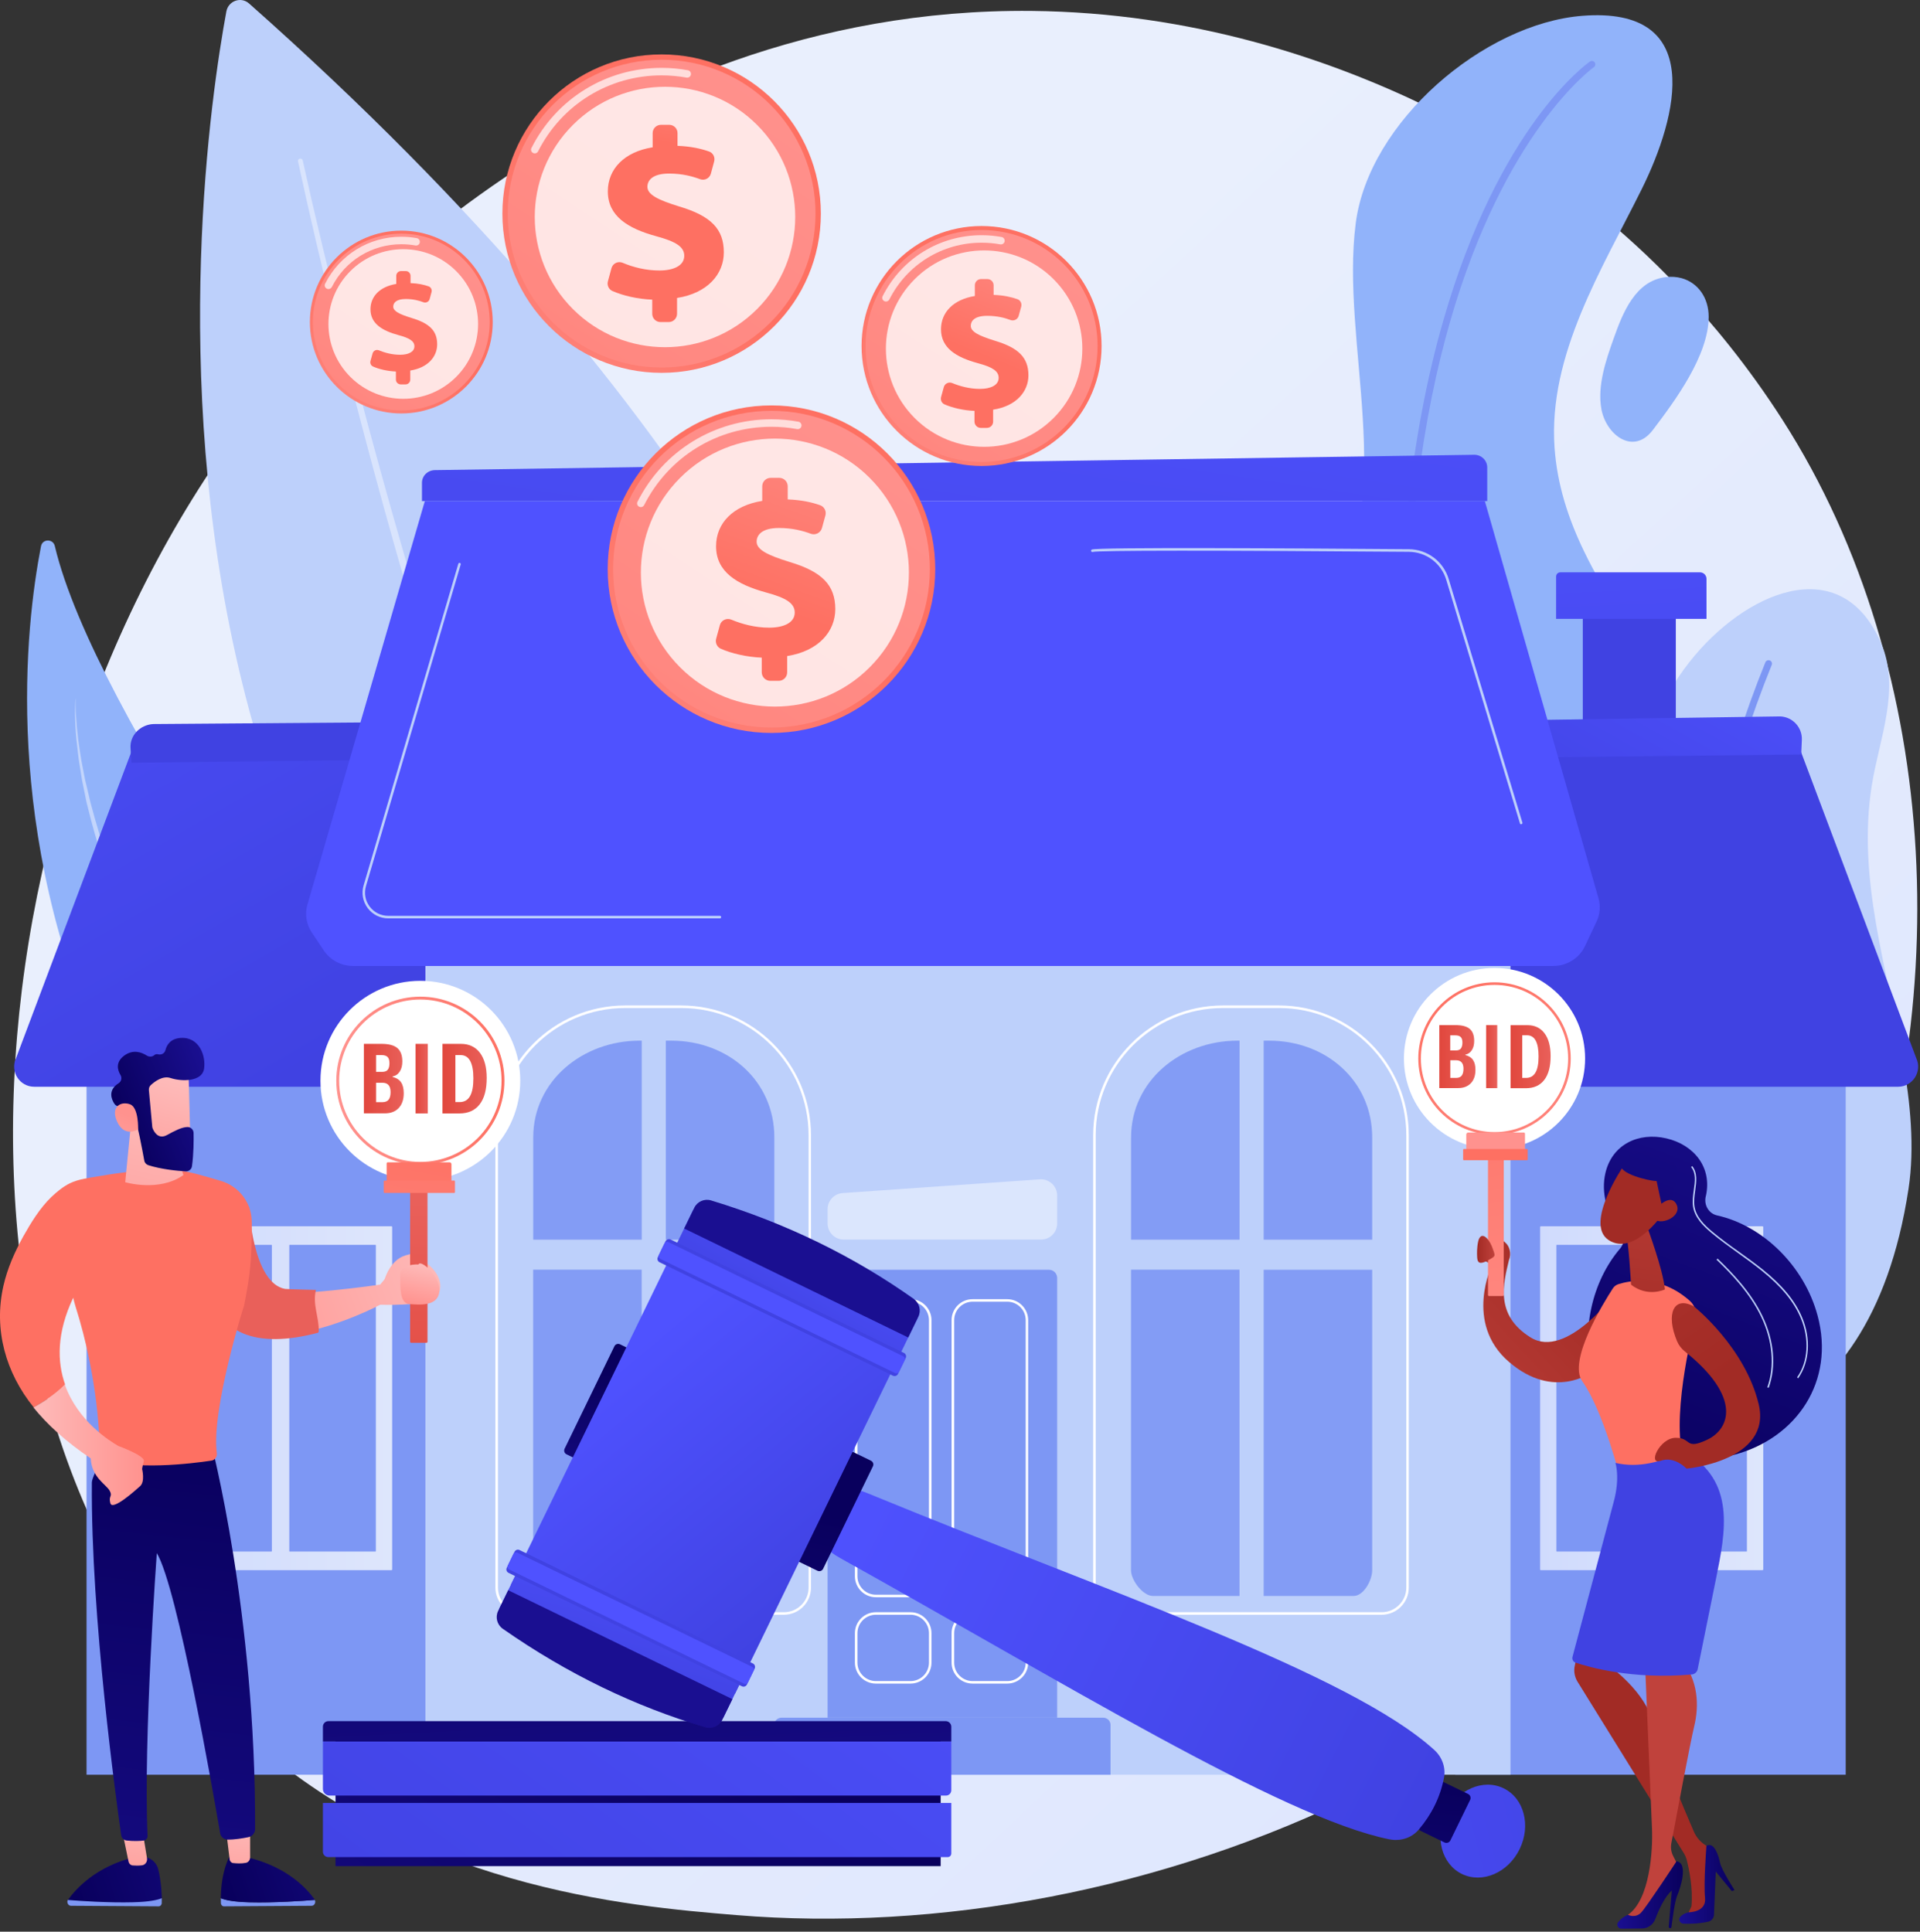 <svg width="321" height="323" viewBox="0 0 321 323" fill="none" xmlns="http://www.w3.org/2000/svg">
<rect x="0" y="0" width="321" height="323" fill="#333333" stroke="none"/>
<path d="M307.197 218.107C274.941 293.395 189.803 325.744 123.101 320.228C104.888 318.717 68.24 315.695 39.626 288.663C-15.317 236.765 -6.849 128.285 45.752 64.417C52.522 56.194 99.418 1.088 172.48 1.825C225.983 2.364 263.521 32.547 268.089 36.307C273.851 41.062 286.583 52.341 298.038 70.249C324.988 112.32 327.354 171.058 307.197 218.107Z" fill="url(#paint0_linear_1413_1875)"/>
<path d="M37.846 1.919C32.81 29.186 9.888 189.072 153.448 237.913C153.448 237.913 195.167 136.612 41.629 0.572C40.282 -0.611 38.174 0.139 37.846 1.919Z" fill="#BDD0FB"/>
<path opacity="0.43" d="M49.828 26.984C51.69 35.651 53.728 44.26 55.836 52.868C57.945 61.465 60.158 70.039 62.466 78.589C67.08 95.677 72.07 112.672 77.575 129.491C83.091 146.31 89.088 162.977 95.975 179.292C99.395 187.456 103.096 195.502 107.113 203.396C111.131 211.279 115.464 219.021 120.395 226.388C120.688 226.821 121.274 226.938 121.695 226.634C122.129 226.341 122.234 225.744 121.941 225.31C117.034 218.049 112.688 210.4 108.659 202.576C104.63 194.753 100.894 186.765 97.451 178.648C90.505 162.438 84.438 145.83 78.84 129.069C73.264 112.297 68.193 95.361 63.496 78.308C61.142 69.781 58.893 61.231 56.738 52.646C54.583 44.06 52.51 35.464 50.613 26.831C50.566 26.609 50.355 26.48 50.144 26.527C49.922 26.55 49.781 26.761 49.828 26.984Z" fill="white"/>
<path d="M87.425 246.955C87.425 246.955 90.95 225.275 73.217 199.414C56.773 175.427 15.815 119.383 9.162 91.297C8.869 90.055 7.101 90.079 6.855 91.332C4.243 104.789 0.331 139.025 17.454 176.914C39.532 225.779 87.425 246.955 87.425 246.955Z" fill="#91B3FA"/>
<path opacity="0.45" d="M12.594 116.888C12.43 119.922 12.653 122.955 13.039 125.965C13.086 126.34 13.121 126.715 13.18 127.101L13.355 128.226L13.719 130.475L14.175 132.712C14.328 133.45 14.456 134.211 14.667 134.937C16.096 140.84 18.005 146.638 20.406 152.225C20.957 153.642 21.648 155 22.28 156.383L23.252 158.444C23.416 158.784 23.569 159.135 23.744 159.475L24.283 160.482L26.426 164.511C26.766 165.19 27.176 165.834 27.574 166.479L28.745 168.435L29.917 170.391L30.502 171.363L31.135 172.311L33.676 176.095C34.11 176.727 34.508 177.371 34.953 177.98L36.277 179.819L38.935 183.509L41.629 187.163C42.531 188.381 43.421 189.599 44.346 190.805C46.174 193.23 48.013 195.631 49.875 198.02C51.725 200.421 53.611 202.787 55.497 205.165L61.201 212.239C65.007 216.948 68.814 221.656 72.468 226.47C73.393 227.664 74.26 228.894 75.15 230.124C75.607 230.733 76.017 231.366 76.439 231.986C76.86 232.619 77.293 233.228 77.692 233.872C78.465 235.16 79.296 236.425 79.987 237.772L80.526 238.768C80.608 238.932 80.713 239.096 80.796 239.271L81.03 239.787L81.978 241.836V241.848C82.014 241.93 82.119 241.965 82.201 241.93C82.283 241.895 82.318 241.801 82.283 241.719C81.17 238.885 79.765 236.179 78.184 233.579C77.797 232.923 77.364 232.303 76.966 231.658C76.556 231.026 76.157 230.37 75.712 229.749C74.846 228.508 74.002 227.243 73.1 226.025L71.765 224.186C71.32 223.577 70.852 222.979 70.395 222.37L69.025 220.555L67.631 218.763C65.78 216.362 63.895 213.996 62.032 211.607C58.284 206.851 54.548 202.096 50.859 197.294C47.169 192.504 43.55 187.655 39.966 182.782L37.319 179.105L35.995 177.266C35.55 176.657 35.141 176.024 34.719 175.404L32.177 171.656L31.545 170.719L30.959 169.758L29.788 167.826C26.59 162.719 23.826 157.343 21.343 151.85C18.849 146.357 16.834 140.653 15.3 134.82C15.077 134.094 14.948 133.356 14.761 132.618L14.234 130.416L13.8 128.191L13.59 127.078C13.531 126.703 13.473 126.328 13.414 125.954C13.309 125.204 13.18 124.466 13.086 123.717L12.84 121.468C12.723 119.957 12.594 118.458 12.629 116.935C12.629 116.923 12.617 116.912 12.606 116.912C12.606 116.865 12.594 116.877 12.594 116.888Z" fill="white"/>
<path d="M264.786 92.093C262.186 86.682 260.335 81.025 259.902 74.852C258.813 59.31 267.843 45.009 274.472 31.634C280.574 19.335 285.107 1.017 264.528 2.645C248.131 3.945 228.864 20.284 226.662 37.314C224.062 57.483 233.877 82.899 222.235 101.217C205.955 126.844 194.219 120.976 194.219 164.207C194.219 182.677 204.455 192.879 216.18 198.489C234.685 207.343 256.74 203.771 271.486 189.505C284.51 176.903 292.252 158.784 289.628 140.594C286.969 122.229 272.563 108.291 264.786 92.093Z" fill="#91B3FA"/>
<path d="M251.035 231.108C250.778 231.108 250.543 230.932 250.485 230.674C240.283 189.962 234.732 153.068 233.982 120.988C233.385 95.302 235.844 72.639 241.291 53.629C250.602 21.151 265.207 10.715 265.817 10.293C266.074 10.118 266.437 10.176 266.613 10.434C266.789 10.692 266.73 11.055 266.472 11.23C266.32 11.336 251.527 21.936 242.345 54.098C233.865 83.824 228.571 138.533 251.586 230.393C251.668 230.698 251.48 231.014 251.164 231.084C251.129 231.096 251.082 231.108 251.035 231.108Z" fill="#7D97F4"/>
<path d="M281.124 46.508C280.328 46.297 279.461 46.227 278.536 46.333C273.406 46.918 271.298 52.329 269.799 56.558C268.51 60.177 266.988 64.569 267.749 68.493C268.569 72.733 273.078 76.199 276.346 71.889C280.059 66.993 285.634 59.474 285.669 52.997C285.681 49.776 283.865 47.258 281.124 46.508Z" fill="#91B3FA"/>
<path d="M319.085 198.77C321.181 184.949 316.157 169.091 313.65 154.473C312.327 146.743 311.706 139.083 312.947 131.295C314.177 123.553 317.82 115.19 314.47 107.472C307.712 91.941 291.654 99.003 282.448 110.704C271.767 124.279 268.85 146.45 264.798 163.527C262.35 173.822 258.672 184.375 257.384 194.87C255.252 212.251 259.176 224.315 267.492 232.467C275.468 240.279 287.614 241.907 297.358 236.472C306.178 231.565 315.7 221.07 319.085 198.77Z" fill="#BDD0FB"/>
<path d="M282.343 262.942C282.062 262.942 281.816 262.743 281.769 262.462C281.734 262.251 278.244 241.181 278.15 212.087C278.068 185.23 280.949 145.853 295.145 110.751C295.262 110.458 295.602 110.318 295.894 110.435C296.187 110.552 296.34 110.892 296.211 111.184C282.085 146.111 279.216 185.324 279.31 212.075C279.403 241.063 282.882 262.052 282.917 262.263C282.976 262.579 282.753 262.872 282.437 262.931C282.402 262.942 282.378 262.942 282.343 262.942Z" fill="#7D97F4"/>
<path d="M280.176 99.378H264.622V124.712H280.176V99.378Z" fill="url(#paint1_linear_1413_1875)"/>
<path d="M285.306 103.478H260.16V96.415C260.16 96.017 260.476 95.701 260.874 95.701H284.217C284.814 95.701 285.306 96.192 285.306 96.79V103.478Z" fill="url(#paint2_linear_1413_1875)"/>
<path d="M308.579 170.836H243.293V296.756H308.579V170.836Z" fill="#7D97F4"/>
<path d="M317.339 181.717H240.201L237.964 122.475L300.825 124.982L320.385 176.961C321.404 179.175 319.776 181.717 317.339 181.717Z" fill="url(#paint3_linear_1413_1875)"/>
<path d="M301.141 126.165L243.54 126.785L243.809 120.578L297.639 119.793C299.724 119.887 301.329 121.644 301.247 123.717L301.141 126.165Z" fill="url(#paint4_linear_1413_1875)"/>
<g opacity="0.89">
<path d="M294.665 262.556H257.618C257.548 262.556 257.489 262.497 257.489 262.427V205.177C257.489 205.106 257.548 205.048 257.618 205.048H294.665C294.735 205.048 294.793 205.106 294.793 205.177V262.427C294.793 262.497 294.735 262.556 294.665 262.556Z" fill="url(#paint5_linear_1413_1875)"/>
<path d="M274.613 259.44H260.277C260.242 259.44 260.207 259.405 260.207 259.37V208.222C260.207 208.187 260.242 208.152 260.277 208.152H274.613C274.648 208.152 274.683 208.187 274.683 208.222V259.37C274.695 259.417 274.66 259.44 274.613 259.44Z" fill="#7D97F4"/>
<path d="M291.994 259.44H277.658C277.623 259.44 277.588 259.405 277.588 259.37V208.222C277.588 208.187 277.623 208.152 277.658 208.152H291.994C292.029 208.152 292.064 208.187 292.064 208.222V259.37C292.076 259.417 292.041 259.44 291.994 259.44Z" fill="#7D97F4"/>
</g>
<path d="M79.753 170.836H14.468V296.756H79.753V170.836Z" fill="#7D97F4"/>
<path d="M5.719 181.717H82.857L86.007 126.188L22.233 124.982L2.673 176.961C1.654 179.175 3.271 181.717 5.719 181.717Z" fill="url(#paint6_linear_1413_1875)"/>
<g opacity="0.89">
<path d="M28.394 262.556H65.44C65.511 262.556 65.569 262.497 65.569 262.427V205.177C65.569 205.106 65.511 205.048 65.44 205.048H28.394C28.324 205.048 28.265 205.106 28.265 205.177V262.427C28.265 262.497 28.324 262.556 28.394 262.556Z" fill="url(#paint7_linear_1413_1875)"/>
<path d="M48.434 259.44H62.77C62.805 259.44 62.84 259.405 62.84 259.37V208.222C62.84 208.187 62.805 208.152 62.77 208.152H48.434C48.399 208.152 48.364 208.187 48.364 208.222V259.37C48.364 259.417 48.399 259.44 48.434 259.44Z" fill="#7D97F4"/>
<path d="M31.053 259.44H45.389C45.424 259.44 45.459 259.405 45.459 259.37V208.222C45.459 208.187 45.424 208.152 45.389 208.152H31.053C31.018 208.152 30.982 208.187 30.982 208.222V259.37C30.982 259.417 31.018 259.44 31.053 259.44Z" fill="#7D97F4"/>
</g>
<path d="M21.976 127.535L83.278 126.844L82.892 120.636L25.595 121.07C23.381 121.21 21.695 123.002 21.823 125.075L21.976 127.535Z" fill="url(#paint8_linear_1413_1875)"/>
<path d="M252.535 153.349H71.121V296.756H252.535V153.349Z" fill="#BDD0FB"/>
<path d="M248.248 83.789H71.027L51.397 151.264C50.941 152.845 51.198 154.532 52.123 155.914L54.138 158.936C55.216 160.552 57.054 161.524 59.034 161.524H259.679C261.963 161.524 264.036 160.224 264.985 158.21L266.929 154.087C267.503 152.869 267.62 151.487 267.246 150.198L248.248 83.789Z" fill="url(#paint9_linear_1413_1875)"/>
<path d="M248.646 83.789H70.547V80.732C70.547 79.573 71.496 78.636 72.69 78.612L246.444 76.047C247.662 76.024 248.646 76.984 248.646 78.167V83.789Z" fill="url(#paint10_linear_1413_1875)"/>
<path d="M185.68 296.756H129.437V288.44C129.437 287.761 129.987 287.222 130.655 287.222H184.45C185.13 287.222 185.668 287.773 185.668 288.44V296.756H185.68Z" fill="#7D97F4"/>
<path d="M176.756 287.21H138.362V213.692C138.362 212.93 138.983 212.321 139.733 212.321H175.374C176.135 212.321 176.744 212.942 176.744 213.692V287.21H176.756Z" fill="#7D97F4"/>
<path opacity="0.46" d="M174.038 207.273H141.068C139.569 207.273 138.362 206.055 138.362 204.568V202.202C138.362 200.773 139.463 199.601 140.88 199.496L173.851 197.2C175.42 197.095 176.744 198.337 176.744 199.906V204.568C176.756 206.067 175.538 207.273 174.038 207.273Z" fill="white"/>
<path opacity="0.9" d="M207.243 174.01H206.88C197.392 174.01 189.1 180.721 189.1 190.208V207.285H207.243V174.01Z" fill="#7D97F4"/>
<path opacity="0.9" d="M189.089 212.321V262.556C189.089 264.242 191.08 266.866 192.767 266.866H207.231V212.309H189.089V212.321Z" fill="#7D97F4"/>
<path opacity="0.9" d="M212.197 174.01H211.272V207.285H229.415V190.208C229.426 180.721 221.684 174.01 212.197 174.01Z" fill="#7D97F4"/>
<path opacity="0.9" d="M211.272 266.866H226.299C227.986 266.866 229.415 264.242 229.415 262.556V212.321H211.272V266.866Z" fill="#7D97F4"/>
<path opacity="0.9" d="M107.289 174.01H106.926C97.439 174.01 89.147 180.721 89.147 190.208V207.285H107.289V174.01Z" fill="#7D97F4"/>
<path opacity="0.9" d="M89.135 212.321V262.556C89.135 264.242 91.126 266.866 92.812 266.866H107.277V212.309H89.135V212.321Z" fill="#7D97F4"/>
<path opacity="0.9" d="M112.244 174.01H111.318V207.285H129.461V190.208C129.473 180.721 121.719 174.01 112.244 174.01Z" fill="#7D97F4"/>
<path opacity="0.9" d="M111.318 266.866H126.345C128.032 266.866 129.461 264.242 129.461 262.556V212.321H111.318V266.866Z" fill="#7D97F4"/>
<path d="M120.372 153.56H64.913C63.543 153.56 62.29 152.927 61.47 151.838C60.65 150.737 60.404 149.355 60.791 148.043L76.626 94.272C76.661 94.154 76.778 94.096 76.884 94.131C77.001 94.166 77.059 94.283 77.024 94.389L61.189 148.16C60.837 149.343 61.06 150.597 61.798 151.581C62.536 152.564 63.672 153.138 64.902 153.138H120.36C120.477 153.138 120.571 153.232 120.571 153.349C120.571 153.466 120.489 153.56 120.372 153.56Z" fill="#BDD0FB"/>
<path d="M152.23 267.077H146.432C144.5 267.077 142.93 265.507 142.93 263.575V220.742C142.93 218.81 144.5 217.24 146.432 217.24H152.23C154.162 217.24 155.732 218.81 155.732 220.742V263.575C155.732 265.507 154.162 267.077 152.23 267.077ZM146.432 217.662C144.734 217.662 143.352 219.044 143.352 220.742V263.575C143.352 265.273 144.734 266.655 146.432 266.655H152.23C153.928 266.655 155.31 265.273 155.31 263.575V220.742C155.31 219.044 153.928 217.662 152.23 217.662H146.432Z" fill="white"/>
<path d="M168.393 267.077H162.595C160.663 267.077 159.093 265.507 159.093 263.575V220.742C159.093 218.81 160.663 217.24 162.595 217.24H168.393C170.325 217.24 171.895 218.81 171.895 220.742V263.575C171.907 265.507 170.325 267.077 168.393 267.077ZM162.607 217.662C160.909 217.662 159.527 219.044 159.527 220.742V263.575C159.527 265.273 160.909 266.655 162.607 266.655H168.405C170.103 266.655 171.485 265.273 171.485 263.575V220.742C171.485 219.044 170.103 217.662 168.405 217.662H162.607Z" fill="white"/>
<path d="M152.23 281.518H146.432C144.5 281.518 142.93 279.949 142.93 278.016V273.085C142.93 271.153 144.5 269.583 146.432 269.583H152.23C154.162 269.583 155.732 271.153 155.732 273.085V278.016C155.732 279.949 154.162 281.518 152.23 281.518ZM146.432 270.005C144.734 270.005 143.352 271.387 143.352 273.085V278.016C143.352 279.715 144.734 281.097 146.432 281.097H152.23C153.928 281.097 155.31 279.715 155.31 278.016V273.085C155.31 271.387 153.928 270.005 152.23 270.005H146.432Z" fill="white"/>
<path d="M168.393 281.518H162.595C160.663 281.518 159.093 279.949 159.093 278.016V273.085C159.093 271.153 160.663 269.583 162.595 269.583H168.393C170.325 269.583 171.895 271.153 171.895 273.085V278.016C171.907 279.949 170.325 281.518 168.393 281.518ZM162.607 270.005C160.909 270.005 159.527 271.387 159.527 273.085V278.016C159.527 279.715 160.909 281.097 162.607 281.097H168.405C170.103 281.097 171.485 279.715 171.485 278.016V273.085C171.485 271.387 170.103 270.005 168.405 270.005H162.607Z" fill="white"/>
<path d="M230.996 270.005H187.309C184.802 270.005 182.764 267.967 182.764 265.461V189.822C182.764 177.863 192.497 168.13 204.456 168.13H213.837C225.796 168.13 235.529 177.863 235.529 189.822V265.461C235.54 267.967 233.502 270.005 230.996 270.005ZM204.456 168.552C192.731 168.552 183.186 178.098 183.186 189.822V265.461C183.186 267.733 185.036 269.583 187.309 269.583H230.996C233.268 269.583 235.119 267.733 235.119 265.461V189.822C235.119 178.098 225.573 168.552 213.849 168.552H204.456Z" fill="white"/>
<path d="M131.054 270.005H87.366C84.86 270.005 82.822 267.967 82.822 265.461V189.822C82.822 177.863 92.555 168.13 104.513 168.13H113.895C125.853 168.13 135.586 177.863 135.586 189.822V265.461C135.598 267.967 133.56 270.005 131.054 270.005ZM104.525 168.552C92.801 168.552 83.255 178.098 83.255 189.822V265.461C83.255 267.733 85.106 269.583 87.378 269.583H131.065C133.337 269.583 135.188 267.733 135.188 265.461V189.822C135.188 178.098 125.642 168.552 113.918 168.552H104.525Z" fill="white"/>
<path d="M254.315 137.83C254.221 137.83 254.139 137.772 254.116 137.678L241.794 96.954C240.951 94.166 238.433 92.292 235.528 92.269C203.272 92.011 183.513 92.023 182.694 92.292C182.588 92.327 182.459 92.269 182.424 92.163C182.389 92.058 182.436 91.941 182.541 91.894C183.525 91.484 216.168 91.683 235.54 91.835C238.632 91.859 241.314 93.862 242.204 96.825L254.526 137.549C254.561 137.666 254.502 137.783 254.385 137.807C254.35 137.818 254.327 137.83 254.315 137.83Z" fill="#BDD0FB"/>
<path d="M157.266 288.464H56.094V312.041H157.266V288.464Z" fill="url(#paint11_linear_1413_1875)"/>
<path d="M158.449 310.53H54.888C54.384 310.53 53.986 310.12 53.986 309.628V301.476H159.046V309.921C159.046 310.26 158.777 310.53 158.449 310.53Z" fill="url(#paint12_linear_1413_1875)"/>
<path d="M158.156 300.246H55.11C54.489 300.246 53.986 299.743 53.986 299.122V291.193H159.046V299.344C159.046 299.848 158.648 300.246 158.156 300.246Z" fill="url(#paint13_linear_1413_1875)"/>
<path d="M159.046 291.193H53.986V288.721C53.986 288.206 54.396 287.796 54.911 287.796H158.109C158.625 287.796 159.046 288.218 159.046 288.733V291.193Z" fill="url(#paint14_linear_1413_1875)"/>
<path d="M251.387 299.028C254.795 300.68 255.99 305.236 254.069 309.183C252.148 313.142 247.826 315.004 244.418 313.352C241.01 311.701 239.815 307.145 241.736 303.198C243.668 299.227 247.99 297.365 251.387 299.028Z" fill="url(#paint15_linear_1413_1875)"/>
<path d="M245.788 300.961L242.485 307.742C242.31 308.105 241.864 308.258 241.501 308.082L237.519 306.149C237.156 305.974 237.004 305.529 237.179 305.165L240.482 298.384C240.658 298.021 241.103 297.869 241.466 298.044L245.448 299.977C245.812 300.153 245.964 300.598 245.788 300.961Z" fill="url(#paint16_linear_1413_1875)"/>
<path d="M241.408 297.306C240.787 300.516 239.358 303.385 237.191 305.939C236.02 307.321 234.146 307.93 232.272 307.555C214.411 303.971 176.978 280.839 140.634 260.623C138.221 259.288 136.558 257.765 137.694 255.435L140.201 250.281C141.325 247.962 144.031 249.262 146.561 250.305C185.013 266.105 225.795 279.867 239.792 292.61C241.138 293.828 241.747 295.62 241.408 297.306Z" fill="url(#paint17_linear_1413_1875)"/>
<path d="M145.94 245.186L137.613 262.321C137.449 262.673 137.027 262.813 136.676 262.649L132.553 260.647C132.201 260.483 132.061 260.061 132.225 259.71L140.552 242.574C140.716 242.223 141.138 242.082 141.489 242.246L145.612 244.249C145.964 244.425 146.116 244.847 145.94 245.186Z" fill="url(#paint18_linear_1413_1875)"/>
<path d="M108.109 227.723L99.781 244.858C99.617 245.21 99.195 245.35 98.844 245.186L94.721 243.183C94.37 243.019 94.229 242.598 94.393 242.246L102.721 225.111C102.885 224.76 103.307 224.619 103.658 224.783L107.781 226.786C108.132 226.95 108.284 227.372 108.109 227.723Z" fill="url(#paint19_linear_1413_1875)"/>
<path d="M149.77 227.91L122.878 283.216L85.41 264.992L112.302 209.697L149.77 227.91Z" fill="url(#paint20_linear_1413_1875)"/>
<path d="M124.295 280.3L120.91 287.257L83.442 269.033L86.827 262.076L124.295 280.3Z" fill="url(#paint21_linear_1413_1875)"/>
<path d="M122.445 284.118L120.758 287.573C120.243 288.628 119.036 289.155 117.912 288.827C106.235 285.36 94.932 279.949 84.052 272.347C83.103 271.68 82.775 270.415 83.278 269.372L84.965 265.905L122.445 284.118Z" fill="url(#paint22_linear_1413_1875)"/>
<path d="M126.169 279.012L124.881 281.67C124.729 281.987 124.342 282.127 124.026 281.963L85.023 263.001C84.707 262.848 84.567 262.462 84.731 262.146L86.019 259.487C86.171 259.171 86.558 259.03 86.874 259.194L125.876 278.157C126.193 278.309 126.321 278.695 126.169 279.012Z" fill="url(#paint23_linear_1413_1875)"/>
<path d="M125.993 279.363L125.045 281.319C124.928 281.553 124.647 281.647 124.412 281.541L85.105 262.427C84.871 262.31 84.777 262.029 84.883 261.794L85.832 259.838C85.949 259.604 86.23 259.51 86.464 259.616L125.771 278.731C126.017 278.848 126.111 279.129 125.993 279.363Z" fill="url(#paint24_linear_1413_1875)"/>
<path d="M149.992 227.465L153.366 220.508L115.898 202.295L112.524 209.241L149.992 227.465Z" fill="url(#paint25_linear_1413_1875)"/>
<path d="M151.843 223.647L153.53 220.192C154.045 219.138 153.717 217.861 152.757 217.182C142.813 210.143 131.581 204.579 118.884 200.726C117.772 200.386 116.577 200.913 116.073 201.956L114.387 205.422L151.843 223.647Z" fill="url(#paint26_linear_1413_1875)"/>
<path d="M150.133 229.737L151.421 227.079C151.574 226.763 151.445 226.376 151.129 226.224L112.126 207.261C111.81 207.109 111.423 207.238 111.271 207.554L109.983 210.213C109.831 210.529 109.959 210.916 110.276 211.068L149.278 230.03C149.594 230.183 149.981 230.054 150.133 229.737Z" fill="url(#paint27_linear_1413_1875)"/>
<path d="M150.309 229.386L151.257 227.43C151.374 227.196 151.269 226.915 151.035 226.798L111.728 207.683C111.494 207.566 111.213 207.671 111.095 207.906L110.147 209.862C110.03 210.096 110.135 210.377 110.369 210.494L149.676 229.609C149.91 229.714 150.192 229.62 150.309 229.386Z" fill="url(#paint28_linear_1413_1875)"/>
<path d="M70.594 210.787C67.794 209.276 63.554 214.804 63.554 214.804C63.554 214.804 48.715 216.959 44.733 215.999C40.739 215.038 36.768 199.508 36.768 199.508C36.768 199.508 27.141 195.549 32.657 214.429C37.799 232.033 63.566 218.166 63.566 218.166C63.566 218.166 70.969 218.47 72.76 216.959C74.552 215.448 73.405 212.298 70.594 210.787Z" fill="url(#paint29_linear_1413_1875)"/>
<path d="M64.257 214.066C64.257 214.066 65.136 210.681 67.818 209.908C70.488 209.135 70.465 209.651 70.078 210.4C69.692 211.138 65.335 215.601 64.257 214.066Z" fill="url(#paint30_linear_1413_1875)"/>
<path d="M47.637 215.519C42.214 214.5 41.629 201.803 41.629 201.803C41.629 201.803 31.439 194.553 34.496 213.984C35.972 223.354 43.023 225.498 53.084 222.874C53.212 222.839 53.294 222.733 53.294 222.605C53.33 220.122 52.228 218.166 52.814 215.694C52.228 215.659 48.059 215.589 47.637 215.519Z" fill="url(#paint31_linear_1413_1875)"/>
<path d="M70.278 197.411C79.502 197.411 86.98 189.933 86.98 180.709C86.98 171.485 79.502 164.007 70.278 164.007C61.053 164.007 53.576 171.485 53.576 180.709C53.576 189.933 61.053 197.411 70.278 197.411Z" fill="white"/>
<path d="M70.278 194.764C62.524 194.764 56.223 188.463 56.223 180.709C56.223 172.956 62.524 166.654 70.278 166.654C78.031 166.654 84.332 172.956 84.332 180.709C84.332 188.451 78.031 194.764 70.278 194.764ZM70.278 167.135C62.793 167.135 56.703 173.225 56.703 180.709C56.703 188.193 62.793 194.284 70.278 194.284C77.762 194.284 83.852 188.193 83.852 180.709C83.852 173.225 77.762 167.135 70.278 167.135Z" fill="url(#paint32_linear_1413_1875)"/>
<path d="M75.478 199.273H64.644V194.542C64.644 194.436 64.726 194.354 64.831 194.354H75.162C75.338 194.354 75.478 194.495 75.478 194.67V199.273Z" fill="url(#paint33_linear_1413_1875)"/>
<path d="M71.308 224.525H68.731C68.638 224.525 68.567 224.455 68.567 224.361V197.821C68.567 197.727 68.638 197.657 68.731 197.657H71.308C71.402 197.657 71.472 197.727 71.472 197.821V224.361C71.472 224.443 71.402 224.525 71.308 224.525Z" fill="url(#paint34_linear_1413_1875)"/>
<path d="M75.958 199.473H64.257C64.199 199.473 64.152 199.426 64.152 199.367V197.517C64.152 197.458 64.199 197.411 64.257 197.411H75.958C76.016 197.411 76.063 197.458 76.063 197.517V199.367C76.063 199.426 76.016 199.473 75.958 199.473Z" fill="url(#paint35_linear_1413_1875)"/>
<path d="M60.837 174.548H63.801C65.007 174.548 65.885 174.783 66.436 175.251C66.986 175.72 67.267 176.469 67.267 177.488C67.267 178.156 67.127 178.73 66.834 179.175C66.541 179.632 66.143 179.901 65.639 179.995V180.077C66.295 180.241 66.776 180.545 67.068 181.002C67.361 181.447 67.502 182.056 67.502 182.794C67.502 183.848 67.221 184.68 66.659 185.277C66.096 185.874 65.323 186.167 64.339 186.167H60.837V174.548ZM62.875 179.233H63.871C64.328 179.233 64.644 179.116 64.831 178.87C65.019 178.624 65.112 178.261 65.112 177.781C65.112 177.301 65.007 176.95 64.796 176.739C64.585 176.528 64.246 176.422 63.789 176.422H62.875V179.233ZM62.875 181.037V184.293H63.965C64.41 184.293 64.749 184.153 64.972 183.883C65.194 183.602 65.3 183.181 65.3 182.607C65.3 181.564 64.843 181.049 63.929 181.049H62.875V181.037Z" fill="url(#paint36_linear_1413_1875)"/>
<path d="M69.481 186.179V174.548H71.519V186.179H69.481Z" fill="url(#paint37_linear_1413_1875)"/>
<path d="M81.37 180.252C81.37 182.173 80.983 183.637 80.198 184.656C79.414 185.675 78.289 186.179 76.825 186.179H73.979V174.548H77.083C78.43 174.548 79.484 175.052 80.245 176.048C80.995 177.055 81.37 178.449 81.37 180.252ZM79.144 180.323C79.144 177.723 78.43 176.422 77.001 176.422H76.134V184.282H76.837C77.622 184.282 78.207 183.954 78.582 183.286C78.957 182.642 79.144 181.646 79.144 180.323Z" fill="url(#paint38_linear_1413_1875)"/>
<path d="M69.973 211.431C69.973 211.431 66.858 211.244 66.904 213.2C66.951 215.167 66.764 217.943 68.439 218.06C70.114 218.177 73.217 218.494 73.463 215.94C73.709 213.399 70.266 210.517 69.973 211.431Z" fill="url(#paint39_linear_1413_1875)"/>
<path d="M26.427 312.462C26.087 311.268 24.986 310.46 23.756 310.495L22.526 310.53C16.073 312.076 12.711 315.812 11.388 317.651C11.341 317.721 11.388 317.827 11.47 317.827C13.508 317.991 18.239 318.319 22.245 318.201C24.916 318.131 26.345 318.026 27.059 317.733C27.036 315.672 26.743 313.622 26.427 312.462Z" fill="url(#paint40_linear_1413_1875)"/>
<path d="M22.28 318.084C24.951 318.014 26.333 317.698 27.047 317.405C27.047 317.674 27.047 317.944 27.035 318.225C27.024 318.529 26.801 318.764 26.532 318.764L11.868 318.67C11.399 318.67 11.13 318.119 11.329 317.698C13.25 317.85 18.146 318.201 22.28 318.084Z" fill="#7D97F4"/>
<path d="M20.465 306.325L21.484 311.256C21.554 311.619 21.835 311.888 22.175 311.924C22.585 311.959 23.17 311.982 23.768 311.9C24.295 311.818 24.67 311.291 24.576 310.706L23.861 306.325H20.465Z" fill="url(#paint41_linear_1413_1875)"/>
<path d="M41.687 318.084C39.017 318.014 37.635 317.698 36.92 317.405C36.92 317.674 36.92 317.944 36.932 318.225C36.944 318.529 37.166 318.764 37.436 318.764L52.1 318.67C52.568 318.67 52.838 318.119 52.639 317.698C50.718 317.85 45.822 318.201 41.687 318.084Z" fill="#7D97F4"/>
<path d="M52.639 317.686C52.615 317.651 52.603 317.616 52.58 317.581C51.28 315.765 47.989 312.17 41.465 310.6L38.338 310.506C38.338 310.506 36.944 312.931 36.92 317.417C37.635 317.71 39.017 318.026 41.687 318.096C45.822 318.201 50.718 317.85 52.639 317.686Z" fill="url(#paint42_linear_1413_1875)"/>
<path d="M37.764 305.763C37.799 305.997 38.232 309.534 38.396 310.916C38.431 311.244 38.677 311.49 38.97 311.525C39.497 311.584 40.364 311.643 41.113 311.49C41.523 311.408 41.816 311.022 41.816 310.565V305.002L37.764 305.763Z" fill="url(#paint43_linear_1413_1875)"/>
<path d="M35.246 241.087C35.246 241.087 42.788 269.759 42.648 305.833C42.648 306.489 42.179 307.063 41.535 307.192C40.587 307.391 39.193 307.625 38.033 307.602C37.412 307.59 36.897 307.133 36.803 306.524C35.749 300.317 29.671 265.378 26.215 259.698C26.215 259.698 23.943 290.818 24.669 306.969C24.693 307.367 24.388 307.719 23.99 307.766C23.381 307.836 22.421 307.895 21.179 307.754C20.71 307.707 20.336 307.356 20.265 306.887C19.516 301.64 15.171 270.391 15.358 247.88C15.37 246.615 18.719 241.087 18.719 241.087H35.246Z" fill="url(#paint44_linear_1413_1875)"/>
<path d="M11.727 216.151C9.678 210.541 10.416 203.759 10.427 203.689L10.989 203.759C10.978 203.83 10.252 210.471 12.254 215.952L11.727 216.151Z" fill="url(#paint45_linear_1413_1875)"/>
<path d="M8.565 200.175C9.467 199.309 10.568 198.407 11.692 197.856C13.191 197.13 14.995 196.943 16.623 196.662C18.497 196.334 20.394 196.064 22.292 195.865C25.126 195.572 27.609 195.76 30.455 195.818C31.369 195.83 34.543 196.755 36.909 197.458C39.814 198.313 41.898 200.878 42.074 203.9C42.097 204.298 42.109 204.685 42.097 205.071C42.039 210.787 41.91 212.708 40.797 218.353C40.762 218.318 35.281 235.886 36.253 242.984C36.335 243.593 35.925 244.155 35.328 244.237C32.048 244.729 22.245 245.936 17.162 243.898C16.869 243.781 16.67 243.5 16.67 243.172C16.682 240.829 16.471 230.628 12.606 218.388C12.465 217.931 12.348 217.463 12.242 216.994C9.443 222.909 9.549 227.735 10.884 231.506C9.385 233.099 7.183 234.481 5.637 235.336C0.963 229.562 -1.086 222.347 0.565 215.038C1.233 212.075 2.439 209.381 3.892 206.734C5.192 204.427 6.656 202.026 8.565 200.175Z" fill="url(#paint46_linear_1413_1875)"/>
<path d="M19.82 241.801C18.427 241.017 13.004 237.655 10.837 231.518C9.338 233.111 7.148 234.493 5.59 235.348C7.897 238.206 11.024 241.063 15.171 243.863C15.323 247.048 17.771 248.231 18.333 249.262C18.895 250.293 18.099 250.059 18.45 251.359C18.802 252.659 22.526 249.297 23.404 248.524C24.295 247.763 23.756 245.631 23.756 245.631C23.756 245.631 23.814 245.186 24.049 244.308C24.283 243.429 19.832 241.801 19.82 241.801Z" fill="url(#paint47_linear_1413_1875)"/>
<path d="M21.917 187.667L20.933 197.681C20.933 197.681 26.567 199.379 30.666 196.486L27.785 187.385L21.917 187.667Z" fill="url(#paint48_linear_1413_1875)"/>
<path d="M31.486 179.128C31.556 179.304 31.837 191.614 31.837 191.614L24.798 191.625L22.795 179.995C22.795 179.995 30.362 176.212 31.486 179.128Z" fill="url(#paint49_linear_1413_1875)"/>
<path d="M25.208 181.447C24.974 181.658 24.869 181.963 24.892 182.279L25.454 188.393C25.466 188.486 25.478 188.58 25.513 188.662C25.7 189.142 26.415 190.618 27.914 189.798C29.191 189.095 30.374 188.475 31.334 188.451C31.896 188.439 32.353 188.885 32.365 189.447C32.388 190.606 32.388 192.937 32.095 195.01C32.025 195.525 31.557 195.9 31.029 195.865C29.647 195.783 26.954 195.525 24.799 194.834C24.447 194.717 24.178 194.425 24.119 194.05C23.826 192.433 22.971 187.912 22.526 186.671C22.116 185.523 20.535 185.125 19.797 184.996C19.516 184.949 19.27 184.785 19.118 184.551C18.649 183.836 17.982 182.302 19.832 181.131C20.289 180.838 20.43 180.229 20.149 179.761C19.645 178.929 19.282 177.629 20.746 176.528C22.233 175.415 23.662 175.942 24.541 176.505C24.927 176.75 25.454 176.739 25.794 176.434C25.946 176.294 26.157 176.223 26.438 176.294C26.977 176.434 27.516 176.141 27.656 175.603C27.891 174.677 28.547 173.647 30.245 173.553C33.36 173.377 34.461 176.622 34.11 178.753C33.758 180.885 30.374 180.873 28.535 180.264C27.2 179.807 25.841 180.862 25.208 181.447Z" fill="url(#paint50_linear_1413_1875)"/>
<path d="M23.088 188.838C23.088 188.838 23.217 185.207 21.753 184.656C20.289 184.106 18.52 184.961 19.504 187.374C20.722 190.36 23.088 188.838 23.088 188.838Z" fill="url(#paint51_linear_1413_1875)"/>
<path d="M67.092 69.137C75.533 69.137 82.377 62.294 82.377 53.852C82.377 45.41 75.533 38.567 67.092 38.567C58.65 38.567 51.807 45.41 51.807 53.852C51.807 62.294 58.65 69.137 67.092 69.137Z" fill="url(#paint52_linear_1413_1875)"/>
<path d="M67.092 68.633C75.255 68.633 81.873 62.015 81.873 53.852C81.873 45.689 75.255 39.071 67.092 39.071C58.928 39.071 52.31 45.689 52.31 53.852C52.31 62.015 58.928 68.633 67.092 68.633Z" fill="url(#paint53_linear_1413_1875)"/>
<path opacity="0.7" d="M54.911 48.336C54.817 48.336 54.723 48.312 54.63 48.265C54.325 48.113 54.196 47.738 54.36 47.434C56.808 42.596 61.681 39.586 67.103 39.586C67.97 39.586 68.837 39.668 69.68 39.821C70.02 39.879 70.242 40.207 70.184 40.547C70.125 40.886 69.797 41.109 69.458 41.05C68.685 40.91 67.9 40.84 67.103 40.84C62.161 40.84 57.698 43.58 55.473 48.008C55.356 48.207 55.133 48.336 54.911 48.336Z" fill="white"/>
<path opacity="0.78" d="M76.267 63.022C81.152 58.137 81.152 50.217 76.267 45.331C71.382 40.447 63.462 40.447 58.577 45.331C53.692 50.217 53.692 58.137 58.577 63.022C63.462 67.906 71.382 67.906 76.267 63.022Z" fill="white"/>
<path d="M66.19 63.48V62.121C64.773 62.062 63.367 61.735 62.372 61.289C62.02 61.137 61.833 60.739 61.938 60.364L62.29 59.099C62.419 58.631 62.922 58.397 63.367 58.584C64.351 58.994 65.581 59.322 66.893 59.322C68.263 59.322 69.282 58.853 69.282 57.905C69.282 57.05 68.497 56.534 66.6 56.031C63.894 55.293 61.938 54.11 61.938 51.72C61.938 49.565 63.508 47.926 66.249 47.48V46.122C66.249 45.688 66.6 45.325 67.045 45.325H67.841C68.275 45.325 68.638 45.677 68.638 46.122V47.34C69.95 47.387 70.91 47.621 71.66 47.879C72.046 48.019 72.257 48.429 72.152 48.828L71.835 49.999C71.718 50.456 71.226 50.702 70.793 50.538C70.09 50.268 69.106 49.999 67.83 49.999C66.213 49.999 65.745 50.666 65.745 51.275C65.745 52.013 66.717 52.529 68.825 53.173C71.835 54.075 73.089 55.328 73.089 57.577C73.089 59.638 71.554 61.489 68.591 61.957V63.48C68.591 63.913 68.24 64.276 67.795 64.276H66.998C66.541 64.264 66.19 63.913 66.19 63.48Z" fill="url(#paint54_linear_1413_1875)"/>
<path d="M110.615 62.344C125.318 62.344 137.237 50.424 137.237 35.721C137.237 21.018 125.318 9.099 110.615 9.099C95.912 9.099 83.993 21.018 83.993 35.721C83.993 50.424 95.912 62.344 110.615 62.344Z" fill="url(#paint55_linear_1413_1875)"/>
<path d="M110.615 61.453C124.827 61.453 136.347 49.933 136.347 35.721C136.347 21.51 124.827 9.989 110.615 9.989C96.403 9.989 84.883 21.51 84.883 35.721C84.883 49.933 96.403 61.453 110.615 61.453Z" fill="url(#paint56_linear_1413_1875)"/>
<path opacity="0.7" d="M89.404 25.649C89.31 25.649 89.216 25.625 89.123 25.578C88.818 25.426 88.689 25.051 88.853 24.747C93.023 16.478 101.362 11.348 110.615 11.348C112.091 11.348 113.567 11.477 115.007 11.746C115.347 11.805 115.569 12.133 115.511 12.472C115.452 12.812 115.124 13.034 114.785 12.976C113.414 12.73 112.009 12.601 110.615 12.601C101.831 12.601 93.913 17.473 89.954 25.321C89.849 25.532 89.626 25.649 89.404 25.649Z" fill="white"/>
<path opacity="0.78" d="M126.574 51.68C135.077 43.177 135.077 29.391 126.574 20.888C118.071 12.385 104.285 12.385 95.782 20.888C87.279 29.391 87.279 43.177 95.782 51.68C104.285 60.183 118.071 60.183 126.574 51.68Z" fill="white"/>
<path d="M109.046 52.47V50.104C106.574 50.011 104.138 49.425 102.393 48.663C101.772 48.394 101.456 47.691 101.632 47.047L102.229 44.845C102.452 44.037 103.33 43.615 104.103 43.943C105.825 44.67 107.945 45.232 110.24 45.232C112.618 45.232 114.398 44.424 114.398 42.772C114.398 41.285 113.028 40.395 109.725 39.504C105.005 38.216 101.62 36.155 101.62 32.008C101.62 28.261 104.361 25.391 109.116 24.63V22.252C109.116 21.491 109.737 20.87 110.498 20.87H111.892C112.653 20.87 113.274 21.491 113.274 22.252V24.384C115.558 24.477 117.221 24.864 118.544 25.332C119.224 25.567 119.587 26.305 119.399 26.995L118.849 29.034C118.638 29.818 117.795 30.252 117.034 29.959C115.815 29.502 114.094 29.022 111.868 29.022C109.046 29.022 108.237 30.193 108.237 31.235C108.237 32.524 109.936 33.414 113.602 34.538C118.849 36.108 121.016 38.286 121.016 42.198C121.016 45.782 118.357 49.015 113.192 49.823V52.47C113.192 53.231 112.571 53.852 111.81 53.852H110.416C109.655 53.852 109.046 53.231 109.046 52.47Z" fill="url(#paint57_linear_1413_1875)"/>
<path d="M128.98 122.557C144.104 122.557 156.364 110.297 156.364 95.174C156.364 80.05 144.104 67.79 128.98 67.79C113.857 67.79 101.597 80.05 101.597 95.174C101.597 110.297 113.857 122.557 128.98 122.557Z" fill="url(#paint58_linear_1413_1875)"/>
<path d="M128.98 121.655C143.606 121.655 155.462 109.799 155.462 95.174C155.462 80.548 143.606 68.692 128.98 68.692C114.355 68.692 102.499 80.548 102.499 95.174C102.499 109.799 114.355 121.655 128.98 121.655Z" fill="url(#paint59_linear_1413_1875)"/>
<path opacity="0.7" d="M107.137 84.796C107.043 84.796 106.949 84.773 106.856 84.726C106.551 84.574 106.422 84.199 106.586 83.894C110.873 75.391 119.458 70.109 128.969 70.109C130.48 70.109 132.002 70.249 133.49 70.519C133.829 70.577 134.052 70.905 133.993 71.245C133.935 71.585 133.607 71.807 133.267 71.749C131.862 71.491 130.409 71.362 128.969 71.362C119.927 71.362 111.775 76.387 107.687 84.468C107.582 84.668 107.371 84.796 107.137 84.796Z" fill="white"/>
<path opacity="0.78" d="M145.395 111.589C154.145 102.839 154.145 88.653 145.395 79.903C136.645 71.153 122.458 71.153 113.708 79.903C104.958 88.653 104.958 102.839 113.708 111.589C122.458 120.339 136.645 120.339 145.395 111.589Z" fill="white"/>
<path d="M127.353 112.403V109.966C124.811 109.861 122.293 109.264 120.512 108.479C119.88 108.198 119.552 107.483 119.728 106.816L120.349 104.543C120.571 103.712 121.485 103.279 122.281 103.618C124.05 104.356 126.24 104.953 128.594 104.953C131.042 104.953 132.869 104.122 132.869 102.424C132.869 100.889 131.464 99.976 128.055 99.062C123.206 97.739 119.716 95.619 119.716 91.344C119.716 87.49 122.539 84.539 127.435 83.754V81.318C127.435 80.533 128.067 79.9 128.852 79.9H130.281C131.065 79.9 131.698 80.533 131.698 81.318V83.508C134.052 83.602 135.762 84 137.121 84.48C137.812 84.726 138.198 85.476 137.999 86.19L137.425 88.287C137.203 89.095 136.336 89.54 135.551 89.247C134.298 88.779 132.529 88.287 130.234 88.287C127.329 88.287 126.498 89.493 126.498 90.571C126.498 91.894 128.243 92.808 132.014 93.967C137.414 95.584 139.651 97.821 139.651 101.85C139.651 105.539 136.91 108.865 131.604 109.697V112.426C131.604 113.211 130.972 113.843 130.187 113.843H128.758C127.985 113.831 127.353 113.187 127.353 112.403Z" fill="url(#paint60_linear_1413_1875)"/>
<path d="M164.106 77.921C175.187 77.921 184.169 68.938 184.169 57.858C184.169 46.777 175.187 37.794 164.106 37.794C153.025 37.794 144.042 46.777 144.042 57.858C144.042 68.938 153.025 77.921 164.106 77.921Z" fill="url(#paint61_linear_1413_1875)"/>
<path d="M164.106 77.254C174.818 77.254 183.502 68.57 183.502 57.858C183.502 47.146 174.818 38.462 164.106 38.462C153.394 38.462 144.71 47.146 144.71 57.858C144.71 68.57 153.394 77.254 164.106 77.254Z" fill="url(#paint62_linear_1413_1875)"/>
<path opacity="0.7" d="M148.118 50.42C148.025 50.42 147.931 50.397 147.837 50.35C147.533 50.198 147.404 49.823 147.568 49.518C150.742 43.229 157.078 39.329 164.117 39.329C165.242 39.329 166.366 39.434 167.455 39.633C167.795 39.692 168.018 40.02 167.959 40.359C167.901 40.699 167.573 40.922 167.233 40.863C166.214 40.675 165.16 40.582 164.117 40.582C157.558 40.582 151.632 44.224 148.68 50.092C148.563 50.303 148.341 50.42 148.118 50.42Z" fill="white"/>
<path opacity="0.78" d="M176.143 69.905C182.556 63.492 182.556 53.096 176.143 46.683C169.73 40.27 159.333 40.27 152.921 46.683C146.508 53.096 146.508 63.492 152.921 69.905C159.333 76.318 169.73 76.318 176.143 69.905Z" fill="white"/>
<path d="M162.923 70.495V68.703C161.06 68.633 159.222 68.188 157.91 67.614C157.441 67.415 157.207 66.888 157.336 66.396L157.793 64.733C157.957 64.124 158.624 63.808 159.21 64.054C160.51 64.592 162.114 65.026 163.836 65.026C165.628 65.026 166.963 64.417 166.963 63.175C166.963 62.051 165.933 61.383 163.438 60.715C159.877 59.743 157.324 58.197 157.324 55.058C157.324 52.236 159.397 50.069 162.981 49.495V47.703C162.981 47.129 163.45 46.661 164.024 46.661H165.078C165.652 46.661 166.12 47.129 166.12 47.703V49.308C167.842 49.378 169.095 49.671 170.091 50.022C170.606 50.198 170.875 50.748 170.735 51.275L170.313 52.81C170.149 53.407 169.517 53.723 168.943 53.512C168.029 53.161 166.729 52.81 165.043 52.81C162.911 52.81 162.302 53.688 162.302 54.484C162.302 55.457 163.579 56.124 166.343 56.979C170.29 58.162 171.941 59.802 171.941 62.754C171.941 65.459 169.938 67.895 166.038 68.504V70.507C166.038 71.081 165.57 71.549 164.996 71.549H163.942C163.391 71.538 162.923 71.069 162.923 70.495Z" fill="url(#paint63_linear_1413_1875)"/>
<path d="M303.87 219.958C301.645 211.712 294.758 204.942 287.075 203.232C285.669 202.916 284.849 201.487 285.177 200.07C285.177 200.058 285.177 200.047 285.189 200.035C286.302 195.244 283.233 191.426 278.595 190.349C273.957 189.271 269.518 191.356 268.405 196.146C267.655 199.379 268.616 203.022 270.748 205.376C271.626 206.348 271.696 207.8 270.841 208.796C266.168 214.277 264.259 222.64 266.285 230.112C269.26 241.134 279.626 246.053 290.003 243.242C300.38 240.443 306.845 230.967 303.87 219.958Z" fill="url(#paint64_linear_1413_1875)"/>
<path d="M248.178 208.093C248.248 208.058 248.33 208.034 248.4 208.023C249.091 207.917 249.361 208.702 249.97 208.749C250.087 208.761 250.216 208.737 250.274 208.632C250.438 208.327 250.227 208.116 250.145 207.847C250.063 207.578 250.098 207.273 250.192 207.004C250.298 206.652 250.497 206.313 250.731 206.032C250.731 206.032 250.825 207.109 251.656 207.765C252.371 208.339 252.734 209.627 252.277 210.705C251.328 214.675 249.911 219.934 255.92 223.647C261.928 227.36 270.092 216.163 270.092 216.163L266.191 229.398C266.191 229.398 259.867 234.247 252.289 227.735C244.711 221.234 249.466 211.466 249.466 211.454C249.454 211.49 248.424 210.939 248.365 210.892C247.908 210.482 247.779 209.815 247.709 209.206C247.686 209.007 247.674 208.796 247.733 208.597C247.779 208.398 247.955 208.198 248.178 208.093Z" fill="url(#paint65_linear_1413_1875)"/>
<path d="M270.595 214.722C272.364 214.16 277.517 213.071 282.519 217.521C283.362 218.271 283.737 219.442 283.456 220.543C282.226 225.439 279.005 239.881 282.191 246.041C282.191 246.041 276.92 252.085 270.947 247.412C270.947 247.412 268.089 235.969 264.54 230.979C262.092 227.536 268.101 217.826 269.623 215.472C269.846 215.109 270.186 214.851 270.595 214.722Z" fill="url(#paint66_linear_1413_1875)"/>
<path d="M275.315 204.954C275.315 204.954 278.08 212.333 278.349 215.612C278.349 215.612 275.468 216.983 272.692 214.816C272.692 214.816 272.27 207.402 271.825 206.078L275.315 204.954Z" fill="url(#paint67_linear_1413_1875)"/>
<path d="M271.474 194.893C271.474 194.893 264.786 204.638 268.944 207.355C273.102 210.072 277.869 203.139 277.869 203.139C277.869 203.139 279.368 197.845 277.658 196.088C275.959 194.343 271.474 194.893 271.474 194.893Z" fill="url(#paint68_linear_1413_1875)"/>
<path d="M274.612 192.539C274.612 192.539 271.474 193.347 271.052 194.788C270.642 196.228 275.585 197.458 276.967 197.493L278.185 203.232C278.185 203.232 281.371 197.751 280.012 194.635C278.642 191.532 274.612 192.539 274.612 192.539Z" fill="url(#paint69_linear_1413_1875)"/>
<path d="M276.522 202.459C276.522 202.459 279.134 199.309 280.247 201.311C281.347 203.314 277.904 204.895 276.686 203.923L276.522 202.459Z" fill="url(#paint70_linear_1413_1875)"/>
<path d="M264.54 271.668C264.575 272.195 263.732 276.341 263.275 278.567C263.088 279.457 263.252 280.382 263.72 281.167L281.535 309.909C281.746 310.261 281.91 310.635 282.015 311.034C282.355 312.392 283.081 315.719 282.788 318.764L281.933 320.638L285.775 319.689L286.419 309.3L285.318 308.656C284.357 308.094 283.608 307.25 283.174 306.231C281.546 302.472 277.482 292.891 276.393 288.194C275.151 282.865 269.131 278.637 269.131 278.637L270.127 276.154L264.54 271.668Z" fill="url(#paint71_linear_1413_1875)"/>
<path d="M289.991 316.035C289.991 316.035 287.848 312.767 287.567 311.479C287.297 310.19 286.571 307.93 285.295 308.644C285.295 308.644 284.803 314.91 285.06 317.346C285.318 319.783 282.343 319.759 282.343 319.759C282.343 319.759 281.523 319.888 280.937 320.497C280.528 320.919 280.844 321.633 281.429 321.657C282.402 321.704 283.948 321.692 285.564 321.34C286.126 321.223 286.536 320.731 286.559 320.157L286.852 312.954L289.546 316.222L289.991 316.035Z" fill="url(#paint72_linear_1413_1875)"/>
<path d="M274.94 276.095C274.94 276.095 276.041 302.085 276.194 305.775C276.346 309.464 275.831 317.663 272.176 320.181L273.804 321.34C273.804 321.34 275.784 319.595 277.693 316.257C279.836 312.521 280.492 311.83 280.492 311.83L279.731 310.342C279.403 309.687 279.286 308.949 279.426 308.234C280.152 304.346 282.577 291.415 283.256 288.628C284.053 285.336 284.029 280.968 280.972 277.36C277.904 273.765 274.94 276.095 274.94 276.095Z" fill="url(#paint73_linear_1413_1875)"/>
<path d="M279.227 322.418C279.344 322.418 279.438 322.336 279.45 322.219C279.555 321.352 280 317.862 280.41 316.96C280.867 315.918 282.355 311.549 280.305 311.221C280.305 311.221 275.351 318.764 274.39 319.794C273.43 320.813 272.176 320.193 272.176 320.193C272.176 320.193 271.228 320.497 270.525 321.422C270.185 321.867 270.525 322.5 271.075 322.5L274.507 322.465C275.503 322.453 276.393 321.832 276.744 320.895C277.318 319.373 278.314 317.136 279.508 316.128L278.993 322.16C278.993 322.301 279.099 322.418 279.227 322.418Z" fill="url(#paint74_linear_1413_1875)"/>
<path d="M270.08 244.612C270.08 244.612 270.9 247.06 269.787 251.148L262.9 277.056C262.795 277.466 263.017 277.887 263.415 278.016C265.641 278.766 272.938 280.874 282.823 279.996C283.327 279.949 283.737 279.586 283.83 279.105C284.428 276.154 286.466 266.093 286.887 264.02C288.48 256.137 290.272 247.646 281.605 242.692C277.669 244.46 274.003 245.526 270.08 244.612Z" fill="url(#paint75_linear_1413_1875)"/>
<path d="M283.245 218.482C283.245 218.482 291.772 225.299 294.032 234.797C296.293 244.296 281.968 245.573 281.968 245.573C281.968 245.573 279.977 243.429 277.682 244.249C275.386 245.069 277.436 240.454 280.141 240.419C282.847 240.384 281.629 242.539 285.435 240.736C289.136 238.979 291.338 233.708 281.675 225.966C281.113 225.521 280.668 224.935 280.387 224.28C278.443 219.665 279.848 216.584 283.245 218.482Z" fill="url(#paint76_linear_1413_1875)"/>
<path d="M300.638 230.464L300.439 230.323C302.301 227.688 302.535 223.881 301.059 220.391C299.888 217.615 297.792 215.085 294.465 212.415C293.224 211.419 291.912 210.471 290.635 209.557C289.101 208.456 287.52 207.32 286.056 206.09C284.732 204.977 283.35 203.595 283.057 201.792C282.917 200.89 283.046 199.929 283.175 199.004C283.385 197.552 283.573 196.181 282.729 195.139L282.917 194.987C283.83 196.123 283.62 197.61 283.421 199.051C283.292 199.965 283.163 200.902 283.303 201.757C283.585 203.478 284.931 204.825 286.22 205.903C287.684 207.133 289.253 208.269 290.788 209.358C292.064 210.271 293.376 211.22 294.629 212.216C297.991 214.91 300.111 217.475 301.294 220.286C302.793 223.858 302.547 227.758 300.638 230.464Z" fill="#BDD0FB"/>
<path d="M295.707 232.057L295.472 231.975C296.737 228.473 296.363 224.186 294.453 220.192C292.556 216.233 289.464 213.001 286.981 210.635L287.157 210.459C289.651 212.848 292.767 216.093 294.676 220.087C296.62 224.139 296.995 228.496 295.707 232.057Z" fill="#BDD0FB"/>
<path d="M249.864 192.141C258.228 192.141 265.009 185.36 265.009 176.996C265.009 168.633 258.228 161.852 249.864 161.852C241.5 161.852 234.72 168.633 234.72 176.996C234.72 185.36 241.5 192.141 249.864 192.141Z" fill="white"/>
<path d="M237.121 176.996C237.121 169.969 242.837 164.253 249.864 164.253C256.892 164.253 262.607 169.969 262.607 176.996C262.607 184.024 256.892 189.74 249.864 189.74C242.837 189.74 237.121 184.024 237.121 176.996ZM237.554 176.996C237.554 183.778 243.071 189.306 249.864 189.306C256.657 189.306 262.174 183.79 262.174 176.996C262.174 170.203 256.657 164.687 249.864 164.687C243.071 164.687 237.554 170.203 237.554 176.996Z" fill="url(#paint77_linear_1413_1875)"/>
<path d="M245.144 193.827H254.959V189.564C254.959 189.458 254.877 189.376 254.772 189.376H245.46C245.285 189.376 245.144 189.517 245.144 189.693V193.827Z" fill="url(#paint78_linear_1413_1875)"/>
<path d="M248.939 216.713H251.246C251.34 216.713 251.41 216.643 251.41 216.549V192.515C251.41 192.422 251.34 192.351 251.246 192.351H248.939C248.845 192.351 248.775 192.422 248.775 192.515V216.549C248.775 216.643 248.857 216.713 248.939 216.713Z" fill="url(#paint79_linear_1413_1875)"/>
<path d="M244.723 194.003H255.311C255.369 194.003 255.416 193.956 255.416 193.897V192.234C255.416 192.176 255.369 192.129 255.311 192.129H244.723C244.664 192.129 244.617 192.176 244.617 192.234V193.897C244.617 193.956 244.664 194.003 244.723 194.003Z" fill="url(#paint80_linear_1413_1875)"/>
<path d="M240.635 171.41H243.329C244.43 171.41 245.226 171.62 245.718 172.042C246.222 172.464 246.468 173.143 246.468 174.068C246.468 174.677 246.339 175.193 246.069 175.603C245.8 176.013 245.449 176.259 244.992 176.352V176.423C245.589 176.575 246.022 176.856 246.28 177.254C246.55 177.664 246.678 178.203 246.678 178.882C246.678 179.843 246.421 180.592 245.905 181.131C245.39 181.67 244.687 181.939 243.809 181.939H240.635V171.41ZM242.474 175.65H243.375C243.785 175.65 244.078 175.544 244.242 175.322C244.406 175.099 244.5 174.771 244.5 174.338C244.5 173.904 244.406 173.588 244.207 173.401C244.02 173.213 243.715 173.12 243.293 173.12H242.462V175.65H242.474ZM242.474 177.289V180.241H243.457C243.867 180.241 244.172 180.112 244.371 179.866C244.57 179.62 244.676 179.234 244.676 178.706C244.676 177.769 244.266 177.289 243.434 177.289H242.474Z" fill="url(#paint81_linear_1413_1875)"/>
<path d="M248.47 181.951V171.41H250.321V181.951H248.47Z" fill="url(#paint82_linear_1413_1875)"/>
<path d="M259.246 176.586C259.246 178.332 258.895 179.655 258.18 180.58C257.466 181.506 256.447 181.962 255.123 181.962H252.546V171.421H255.369C256.599 171.421 257.548 171.878 258.227 172.78C258.906 173.682 259.246 174.947 259.246 176.586ZM257.231 176.645C257.231 174.291 256.587 173.108 255.287 173.108H254.502V180.241H255.135C255.849 180.241 256.376 179.936 256.716 179.339C257.067 178.742 257.231 177.84 257.231 176.645Z" fill="url(#paint83_linear_1413_1875)"/>
<path d="M247.006 208.351C246.901 209.217 246.948 210.143 246.983 210.447C247.018 210.705 247.088 210.986 247.322 211.103C247.849 211.372 248.986 210.623 249.431 210.365C249.595 210.271 249.77 210.154 249.841 209.979C249.911 209.791 249.841 209.592 249.782 209.405C249.559 208.737 249.325 208.058 248.927 207.472C248.681 207.109 248.06 206.395 247.58 206.746C247.158 207.051 247.065 207.882 247.006 208.351Z" fill="url(#paint84_linear_1413_1875)"/>
<defs>
<linearGradient id="paint0_linear_1413_1875" x1="339.795" y1="362.417" x2="105.231" y2="109.237" gradientUnits="userSpaceOnUse">
<stop stop-color="#DAE3FE"/>
<stop offset="1" stop-color="#E9EFFD"/>
</linearGradient>
<linearGradient id="paint1_linear_1413_1875" x1="313.925" y1="56.671" x2="305.241" y2="68.249" gradientUnits="userSpaceOnUse">
<stop stop-color="#4F52FF"/>
<stop offset="1" stop-color="#4042E2"/>
</linearGradient>
<linearGradient id="paint2_linear_1413_1875" x1="271.265" y1="64.237" x2="275.36" y2="164.572" gradientUnits="userSpaceOnUse">
<stop stop-color="#4F52FF"/>
<stop offset="1" stop-color="#4042E2"/>
</linearGradient>
<linearGradient id="paint3_linear_1413_1875" x1="305.167" y1="59.712" x2="289.537" y2="114.709" gradientUnits="userSpaceOnUse">
<stop stop-color="#4F52FF"/>
<stop offset="1" stop-color="#4042E2"/>
</linearGradient>
<linearGradient id="paint4_linear_1413_1875" x1="288.392" y1="94.718" x2="259.446" y2="146.82" gradientUnits="userSpaceOnUse">
<stop stop-color="#4F52FF"/>
<stop offset="1" stop-color="#4042E2"/>
</linearGradient>
<linearGradient id="paint5_linear_1413_1875" x1="257.484" y1="233.796" x2="294.793" y2="233.796" gradientUnits="userSpaceOnUse">
<stop stop-color="#DAE3FE"/>
<stop offset="1" stop-color="#E9EFFD"/>
</linearGradient>
<linearGradient id="paint6_linear_1413_1875" x1="-8.144" y1="61.599" x2="57.469" y2="175.844" gradientUnits="userSpaceOnUse">
<stop stop-color="#4F52FF"/>
<stop offset="1" stop-color="#4042E2"/>
</linearGradient>
<linearGradient id="paint7_linear_1413_1875" x1="28.263" y1="233.796" x2="65.571" y2="233.796" gradientUnits="userSpaceOnUse">
<stop stop-color="#DAE3FE"/>
<stop offset="1" stop-color="#E9EFFD"/>
</linearGradient>
<linearGradient id="paint8_linear_1413_1875" x1="74.165" y1="14.004" x2="63.745" y2="67.843" gradientUnits="userSpaceOnUse">
<stop stop-color="#4F52FF"/>
<stop offset="1" stop-color="#4042E2"/>
</linearGradient>
<linearGradient id="paint9_linear_1413_1875" x1="173.688" y1="72.59" x2="195.108" y2="-46.087" gradientUnits="userSpaceOnUse">
<stop stop-color="#4F52FF"/>
<stop offset="1" stop-color="#4042E2"/>
</linearGradient>
<linearGradient id="paint10_linear_1413_1875" x1="168.726" y1="20.155" x2="146.149" y2="173.568" gradientUnits="userSpaceOnUse">
<stop stop-color="#4F52FF"/>
<stop offset="1" stop-color="#4042E2"/>
</linearGradient>
<linearGradient id="paint11_linear_1413_1875" x1="117.702" y1="285.093" x2="52.976" y2="374.092" gradientUnits="userSpaceOnUse">
<stop stop-color="#09005D"/>
<stop offset="1" stop-color="#1A0F91"/>
</linearGradient>
<linearGradient id="paint12_linear_1413_1875" x1="164.88" y1="225.881" x2="74.902" y2="349.091" gradientUnits="userSpaceOnUse">
<stop stop-color="#4F52FF"/>
<stop offset="1" stop-color="#4042E2"/>
</linearGradient>
<linearGradient id="paint13_linear_1413_1875" x1="158.521" y1="224.21" x2="68.504" y2="347.472" gradientUnits="userSpaceOnUse">
<stop stop-color="#4F52FF"/>
<stop offset="1" stop-color="#4042E2"/>
</linearGradient>
<linearGradient id="paint14_linear_1413_1875" x1="104.644" y1="252.043" x2="107.769" y2="315.326" gradientUnits="userSpaceOnUse">
<stop stop-color="#09005D"/>
<stop offset="1" stop-color="#1A0F91"/>
</linearGradient>
<linearGradient id="paint15_linear_1413_1875" x1="156.687" y1="329.352" x2="293.414" y2="294.629" gradientUnits="userSpaceOnUse">
<stop stop-color="#4F52FF"/>
<stop offset="1" stop-color="#4042E2"/>
</linearGradient>
<linearGradient id="paint16_linear_1413_1875" x1="241.919" y1="298.773" x2="237.48" y2="343.136" gradientUnits="userSpaceOnUse">
<stop stop-color="#09005D"/>
<stop offset="1" stop-color="#1A0F91"/>
</linearGradient>
<linearGradient id="paint17_linear_1413_1875" x1="137.842" y1="250.833" x2="238.578" y2="301.588" gradientUnits="userSpaceOnUse">
<stop stop-color="#4F52FF"/>
<stop offset="1" stop-color="#4042E2"/>
</linearGradient>
<linearGradient id="paint18_linear_1413_1875" x1="138.915" y1="253.266" x2="126.481" y2="312.575" gradientUnits="userSpaceOnUse">
<stop stop-color="#09005D"/>
<stop offset="1" stop-color="#1A0F91"/>
</linearGradient>
<linearGradient id="paint19_linear_1413_1875" x1="101.283" y1="229.188" x2="101.148" y2="257.18" gradientUnits="userSpaceOnUse">
<stop stop-color="#09005D"/>
<stop offset="1" stop-color="#1A0F91"/>
</linearGradient>
<linearGradient id="paint20_linear_1413_1875" x1="102.507" y1="228.218" x2="135.7" y2="268.358" gradientUnits="userSpaceOnUse">
<stop stop-color="#4F52FF"/>
<stop offset="1" stop-color="#4042E2"/>
</linearGradient>
<linearGradient id="paint21_linear_1413_1875" x1="109.256" y1="254.856" x2="101.665" y2="282.774" gradientUnits="userSpaceOnUse">
<stop stop-color="#4F52FF"/>
<stop offset="1" stop-color="#4042E2"/>
</linearGradient>
<linearGradient id="paint22_linear_1413_1875" x1="164.273" y1="394.085" x2="126.064" y2="321.721" gradientUnits="userSpaceOnUse">
<stop stop-color="#09005D"/>
<stop offset="1" stop-color="#1A0F91"/>
</linearGradient>
<linearGradient id="paint23_linear_1413_1875" x1="153.867" y1="256.05" x2="142.872" y2="259.349" gradientUnits="userSpaceOnUse">
<stop stop-color="#4F52FF"/>
<stop offset="1" stop-color="#4042E2"/>
</linearGradient>
<linearGradient id="paint24_linear_1413_1875" x1="105.345" y1="262.177" x2="104.746" y2="210.087" gradientUnits="userSpaceOnUse">
<stop stop-color="#4F52FF"/>
<stop offset="1" stop-color="#4042E2"/>
</linearGradient>
<linearGradient id="paint25_linear_1413_1875" x1="140.451" y1="201.94" x2="128.358" y2="222.782" gradientUnits="userSpaceOnUse">
<stop stop-color="#4F52FF"/>
<stop offset="1" stop-color="#4042E2"/>
</linearGradient>
<linearGradient id="paint26_linear_1413_1875" x1="171.813" y1="19.605" x2="150.393" y2="129.02" gradientUnits="userSpaceOnUse">
<stop stop-color="#09005D"/>
<stop offset="1" stop-color="#1A0F91"/>
</linearGradient>
<linearGradient id="paint27_linear_1413_1875" x1="174.185" y1="210.451" x2="158.849" y2="213.339" gradientUnits="userSpaceOnUse">
<stop stop-color="#4F52FF"/>
<stop offset="1" stop-color="#4042E2"/>
</linearGradient>
<linearGradient id="paint28_linear_1413_1875" x1="140.538" y1="201.866" x2="170.027" y2="151.595" gradientUnits="userSpaceOnUse">
<stop stop-color="#4F52FF"/>
<stop offset="1" stop-color="#4042E2"/>
</linearGradient>
<linearGradient id="paint29_linear_1413_1875" x1="71.844" y1="201.372" x2="30.664" y2="216.512" gradientUnits="userSpaceOnUse">
<stop stop-color="#FEBBBA"/>
<stop offset="1" stop-color="#FF928E"/>
</linearGradient>
<linearGradient id="paint30_linear_1413_1875" x1="74.695" y1="209.126" x2="33.516" y2="224.266" gradientUnits="userSpaceOnUse">
<stop stop-color="#FEBBBA"/>
<stop offset="1" stop-color="#FF928E"/>
</linearGradient>
<linearGradient id="paint31_linear_1413_1875" x1="94.719" y1="177.024" x2="80.31" y2="187.059" gradientUnits="userSpaceOnUse">
<stop stop-color="#E1473D"/>
<stop offset="1" stop-color="#E9605A"/>
</linearGradient>
<linearGradient id="paint32_linear_1413_1875" x1="56.217" y1="180.705" x2="84.332" y2="180.705" gradientUnits="userSpaceOnUse">
<stop stop-color="#FF928E"/>
<stop offset="1" stop-color="#FE7062"/>
</linearGradient>
<linearGradient id="paint33_linear_1413_1875" x1="56.655" y1="266.539" x2="72.304" y2="185.29" gradientUnits="userSpaceOnUse">
<stop stop-color="#FF928E"/>
<stop offset="1" stop-color="#FE7062"/>
</linearGradient>
<linearGradient id="paint34_linear_1413_1875" x1="68.454" y1="240.67" x2="70.555" y2="200.916" gradientUnits="userSpaceOnUse">
<stop stop-color="#E1473D"/>
<stop offset="1" stop-color="#E9605A"/>
</linearGradient>
<linearGradient id="paint35_linear_1413_1875" x1="58.663" y1="257.857" x2="74.36" y2="176.356" gradientUnits="userSpaceOnUse">
<stop stop-color="#FF928E"/>
<stop offset="1" stop-color="#FE7062"/>
</linearGradient>
<linearGradient id="paint36_linear_1413_1875" x1="60.834" y1="180.366" x2="67.498" y2="180.366" gradientUnits="userSpaceOnUse">
<stop stop-color="#E1473D"/>
<stop offset="1" stop-color="#E9605A"/>
</linearGradient>
<linearGradient id="paint37_linear_1413_1875" x1="69.479" y1="180.366" x2="71.514" y2="180.366" gradientUnits="userSpaceOnUse">
<stop stop-color="#E1473D"/>
<stop offset="1" stop-color="#E9605A"/>
</linearGradient>
<linearGradient id="paint38_linear_1413_1875" x1="73.971" y1="180.366" x2="81.367" y2="180.366" gradientUnits="userSpaceOnUse">
<stop stop-color="#E1473D"/>
<stop offset="1" stop-color="#E9605A"/>
</linearGradient>
<linearGradient id="paint39_linear_1413_1875" x1="70.9" y1="211.396" x2="69.327" y2="218.283" gradientUnits="userSpaceOnUse">
<stop stop-color="#FEBBBA"/>
<stop offset="1" stop-color="#FF928E"/>
</linearGradient>
<linearGradient id="paint40_linear_1413_1875" x1="12.985" y1="317.996" x2="48.209" y2="306.381" gradientUnits="userSpaceOnUse">
<stop stop-color="#09005D"/>
<stop offset="1" stop-color="#1A0F91"/>
</linearGradient>
<linearGradient id="paint41_linear_1413_1875" x1="23.328" y1="301.579" x2="21.242" y2="319.785" gradientUnits="userSpaceOnUse">
<stop stop-color="#FEBBBA"/>
<stop offset="1" stop-color="#FF928E"/>
</linearGradient>
<linearGradient id="paint42_linear_1413_1875" x1="38.074" y1="316.537" x2="70.814" y2="305.742" gradientUnits="userSpaceOnUse">
<stop stop-color="#09005D"/>
<stop offset="1" stop-color="#1A0F91"/>
</linearGradient>
<linearGradient id="paint43_linear_1413_1875" x1="40.32" y1="303.526" x2="38.234" y2="321.732" gradientUnits="userSpaceOnUse">
<stop stop-color="#FEBBBA"/>
<stop offset="1" stop-color="#FF928E"/>
</linearGradient>
<linearGradient id="paint44_linear_1413_1875" x1="33.543" y1="237.939" x2="19.978" y2="354.696" gradientUnits="userSpaceOnUse">
<stop stop-color="#09005D"/>
<stop offset="1" stop-color="#1A0F91"/>
</linearGradient>
<linearGradient id="paint45_linear_1413_1875" x1="11.626" y1="209.039" x2="18.941" y2="188.038" gradientUnits="userSpaceOnUse">
<stop stop-color="#4F52FF"/>
<stop offset="1" stop-color="#4042E2"/>
</linearGradient>
<linearGradient id="paint46_linear_1413_1875" x1="117.939" y1="118.159" x2="97.677" y2="140.157" gradientUnits="userSpaceOnUse">
<stop stop-color="#FF928E"/>
<stop offset="1" stop-color="#FE7062"/>
</linearGradient>
<linearGradient id="paint47_linear_1413_1875" x1="5.586" y1="241.586" x2="24.056" y2="241.586" gradientUnits="userSpaceOnUse">
<stop stop-color="#FEBBBA"/>
<stop offset="1" stop-color="#FF928E"/>
</linearGradient>
<linearGradient id="paint48_linear_1413_1875" x1="27.936" y1="184.986" x2="19.971" y2="219.406" gradientUnits="userSpaceOnUse">
<stop stop-color="#FEBBBA"/>
<stop offset="1" stop-color="#FF928E"/>
</linearGradient>
<linearGradient id="paint49_linear_1413_1875" x1="28.926" y1="180.201" x2="22.458" y2="202.723" gradientUnits="userSpaceOnUse">
<stop stop-color="#FEBBBA"/>
<stop offset="1" stop-color="#FF928E"/>
</linearGradient>
<linearGradient id="paint50_linear_1413_1875" x1="20.47" y1="188.268" x2="36.221" y2="182.202" gradientUnits="userSpaceOnUse">
<stop stop-color="#09005D"/>
<stop offset="1" stop-color="#1A0F91"/>
</linearGradient>
<linearGradient id="paint51_linear_1413_1875" x1="15.145" y1="201.284" x2="21.458" y2="186.556" gradientUnits="userSpaceOnUse">
<stop stop-color="#FEBBBA"/>
<stop offset="1" stop-color="#FF928E"/>
</linearGradient>
<linearGradient id="paint52_linear_1413_1875" x1="46.172" y1="78.138" x2="66.681" y2="54.334" gradientUnits="userSpaceOnUse">
<stop stop-color="#FF928E"/>
<stop offset="1" stop-color="#FE7062"/>
</linearGradient>
<linearGradient id="paint53_linear_1413_1875" x1="78.269" y1="36.971" x2="17.625" y2="128.587" gradientUnits="userSpaceOnUse">
<stop stop-color="#FF928E"/>
<stop offset="1" stop-color="#FE7062"/>
</linearGradient>
<linearGradient id="paint54_linear_1413_1875" x1="78.981" y1="13.433" x2="74.607" y2="29.129" gradientUnits="userSpaceOnUse">
<stop stop-color="#FF928E"/>
<stop offset="1" stop-color="#FE7062"/>
</linearGradient>
<linearGradient id="paint55_linear_1413_1875" x1="74.195" y1="77.997" x2="109.896" y2="36.558" gradientUnits="userSpaceOnUse">
<stop stop-color="#FF928E"/>
<stop offset="1" stop-color="#FE7062"/>
</linearGradient>
<linearGradient id="paint56_linear_1413_1875" x1="130.07" y1="6.333" x2="24.499" y2="165.821" gradientUnits="userSpaceOnUse">
<stop stop-color="#FF928E"/>
<stop offset="1" stop-color="#FE7062"/>
</linearGradient>
<linearGradient id="paint57_linear_1413_1875" x1="118.135" y1="5.138" x2="114.018" y2="24.436" gradientUnits="userSpaceOnUse">
<stop stop-color="#FF928E"/>
<stop offset="1" stop-color="#FE7062"/>
</linearGradient>
<linearGradient id="paint58_linear_1413_1875" x1="91.496" y1="138.673" x2="128.232" y2="96.032" gradientUnits="userSpaceOnUse">
<stop stop-color="#FF928E"/>
<stop offset="1" stop-color="#FE7062"/>
</linearGradient>
<linearGradient id="paint59_linear_1413_1875" x1="148.991" y1="64.932" x2="40.36" y2="229.043" gradientUnits="userSpaceOnUse">
<stop stop-color="#FF928E"/>
<stop offset="1" stop-color="#FE7062"/>
</linearGradient>
<linearGradient id="paint60_linear_1413_1875" x1="142.13" y1="62.215" x2="127.978" y2="101.326" gradientUnits="userSpaceOnUse">
<stop stop-color="#FF928E"/>
<stop offset="1" stop-color="#FE7062"/>
</linearGradient>
<linearGradient id="paint61_linear_1413_1875" x1="136.65" y1="89.736" x2="163.567" y2="58.494" gradientUnits="userSpaceOnUse">
<stop stop-color="#FF928E"/>
<stop offset="1" stop-color="#FE7062"/>
</linearGradient>
<linearGradient id="paint62_linear_1413_1875" x1="178.776" y1="35.706" x2="99.183" y2="155.949" gradientUnits="userSpaceOnUse">
<stop stop-color="#FF928E"/>
<stop offset="1" stop-color="#FE7062"/>
</linearGradient>
<linearGradient id="paint63_linear_1413_1875" x1="173.878" y1="36.172" x2="164.357" y2="59.587" gradientUnits="userSpaceOnUse">
<stop stop-color="#FF928E"/>
<stop offset="1" stop-color="#FE7062"/>
</linearGradient>
<linearGradient id="paint64_linear_1413_1875" x1="271.59" y1="250.576" x2="300.712" y2="175.814" gradientUnits="userSpaceOnUse">
<stop stop-color="#09005D"/>
<stop offset="1" stop-color="#1A0F91"/>
</linearGradient>
<linearGradient id="paint65_linear_1413_1875" x1="266.505" y1="209.925" x2="235.114" y2="239.516" gradientUnits="userSpaceOnUse">
<stop stop-color="#A22B25"/>
<stop offset="1" stop-color="#C0423C"/>
</linearGradient>
<linearGradient id="paint66_linear_1413_1875" x1="350.776" y1="160.136" x2="330.514" y2="179.24" gradientUnits="userSpaceOnUse">
<stop stop-color="#FF928E"/>
<stop offset="1" stop-color="#FE7062"/>
</linearGradient>
<linearGradient id="paint67_linear_1413_1875" x1="272.985" y1="226.05" x2="278.131" y2="188.74" gradientUnits="userSpaceOnUse">
<stop stop-color="#A22B25"/>
<stop offset="1" stop-color="#C0423C"/>
</linearGradient>
<linearGradient id="paint68_linear_1413_1875" x1="-853.686" y1="901.022" x2="-875.798" y2="914.764" gradientUnits="userSpaceOnUse">
<stop stop-color="#A22B25"/>
<stop offset="1" stop-color="#C0423C"/>
</linearGradient>
<linearGradient id="paint69_linear_1413_1875" x1="257.066" y1="244.328" x2="286.188" y2="169.567" gradientUnits="userSpaceOnUse">
<stop stop-color="#09005D"/>
<stop offset="1" stop-color="#1A0F91"/>
</linearGradient>
<linearGradient id="paint70_linear_1413_1875" x1="-851.369" y1="904.754" x2="-873.48" y2="918.496" gradientUnits="userSpaceOnUse">
<stop stop-color="#A22B25"/>
<stop offset="1" stop-color="#C0423C"/>
</linearGradient>
<linearGradient id="paint71_linear_1413_1875" x1="294.195" y1="293.942" x2="343.084" y2="288.796" gradientUnits="userSpaceOnUse">
<stop stop-color="#A22B25"/>
<stop offset="1" stop-color="#C0423C"/>
</linearGradient>
<linearGradient id="paint72_linear_1413_1875" x1="289.986" y1="315.043" x2="280.711" y2="315.13" gradientUnits="userSpaceOnUse">
<stop stop-color="#09005D"/>
<stop offset="1" stop-color="#1A0F91"/>
</linearGradient>
<linearGradient id="paint73_linear_1413_1875" x1="324.332" y1="243.403" x2="305.291" y2="264.502" gradientUnits="userSpaceOnUse">
<stop stop-color="#A22B25"/>
<stop offset="1" stop-color="#C0423C"/>
</linearGradient>
<linearGradient id="paint74_linear_1413_1875" x1="281.402" y1="316.799" x2="270.346" y2="316.903" gradientUnits="userSpaceOnUse">
<stop stop-color="#09005D"/>
<stop offset="1" stop-color="#1A0F91"/>
</linearGradient>
<linearGradient id="paint75_linear_1413_1875" x1="354.005" y1="194.59" x2="320.293" y2="224.088" gradientUnits="userSpaceOnUse">
<stop stop-color="#4F52FF"/>
<stop offset="1" stop-color="#4042E2"/>
</linearGradient>
<linearGradient id="paint76_linear_1413_1875" x1="282.581" y1="233.917" x2="236.615" y2="168.472" gradientUnits="userSpaceOnUse">
<stop stop-color="#A22B25"/>
<stop offset="1" stop-color="#C0423C"/>
</linearGradient>
<linearGradient id="paint77_linear_1413_1875" x1="274.651" y1="209.518" x2="239.951" y2="163.983" gradientUnits="userSpaceOnUse">
<stop stop-color="#FF928E"/>
<stop offset="1" stop-color="#FE7062"/>
</linearGradient>
<linearGradient id="paint78_linear_1413_1875" x1="252.902" y1="186.629" x2="278.065" y2="141.808" gradientUnits="userSpaceOnUse">
<stop stop-color="#FF928E"/>
<stop offset="1" stop-color="#FE7062"/>
</linearGradient>
<linearGradient id="paint79_linear_1413_1875" x1="257.395" y1="242.433" x2="243.549" y2="170.544" gradientUnits="userSpaceOnUse">
<stop stop-color="#FF928E"/>
<stop offset="1" stop-color="#FE7062"/>
</linearGradient>
<linearGradient id="paint80_linear_1413_1875" x1="278.223" y1="165.836" x2="270.589" y2="173.207" gradientUnits="userSpaceOnUse">
<stop stop-color="#FF928E"/>
<stop offset="1" stop-color="#FE7062"/>
</linearGradient>
<linearGradient id="paint81_linear_1413_1875" x1="240.632" y1="176.683" x2="246.674" y2="176.683" gradientUnits="userSpaceOnUse">
<stop stop-color="#E1473D"/>
<stop offset="1" stop-color="#E9605A"/>
</linearGradient>
<linearGradient id="paint82_linear_1413_1875" x1="248.469" y1="176.683" x2="250.314" y2="176.683" gradientUnits="userSpaceOnUse">
<stop stop-color="#E1473D"/>
<stop offset="1" stop-color="#E9605A"/>
</linearGradient>
<linearGradient id="paint83_linear_1413_1875" x1="252.542" y1="176.683" x2="259.247" y2="176.683" gradientUnits="userSpaceOnUse">
<stop stop-color="#E1473D"/>
<stop offset="1" stop-color="#E9605A"/>
</linearGradient>
<linearGradient id="paint84_linear_1413_1875" x1="246.937" y1="208.906" x2="249.863" y2="208.906" gradientUnits="userSpaceOnUse">
<stop stop-color="#A22B25"/>
<stop offset="1" stop-color="#C0423C"/>
</linearGradient>
</defs>
</svg>
